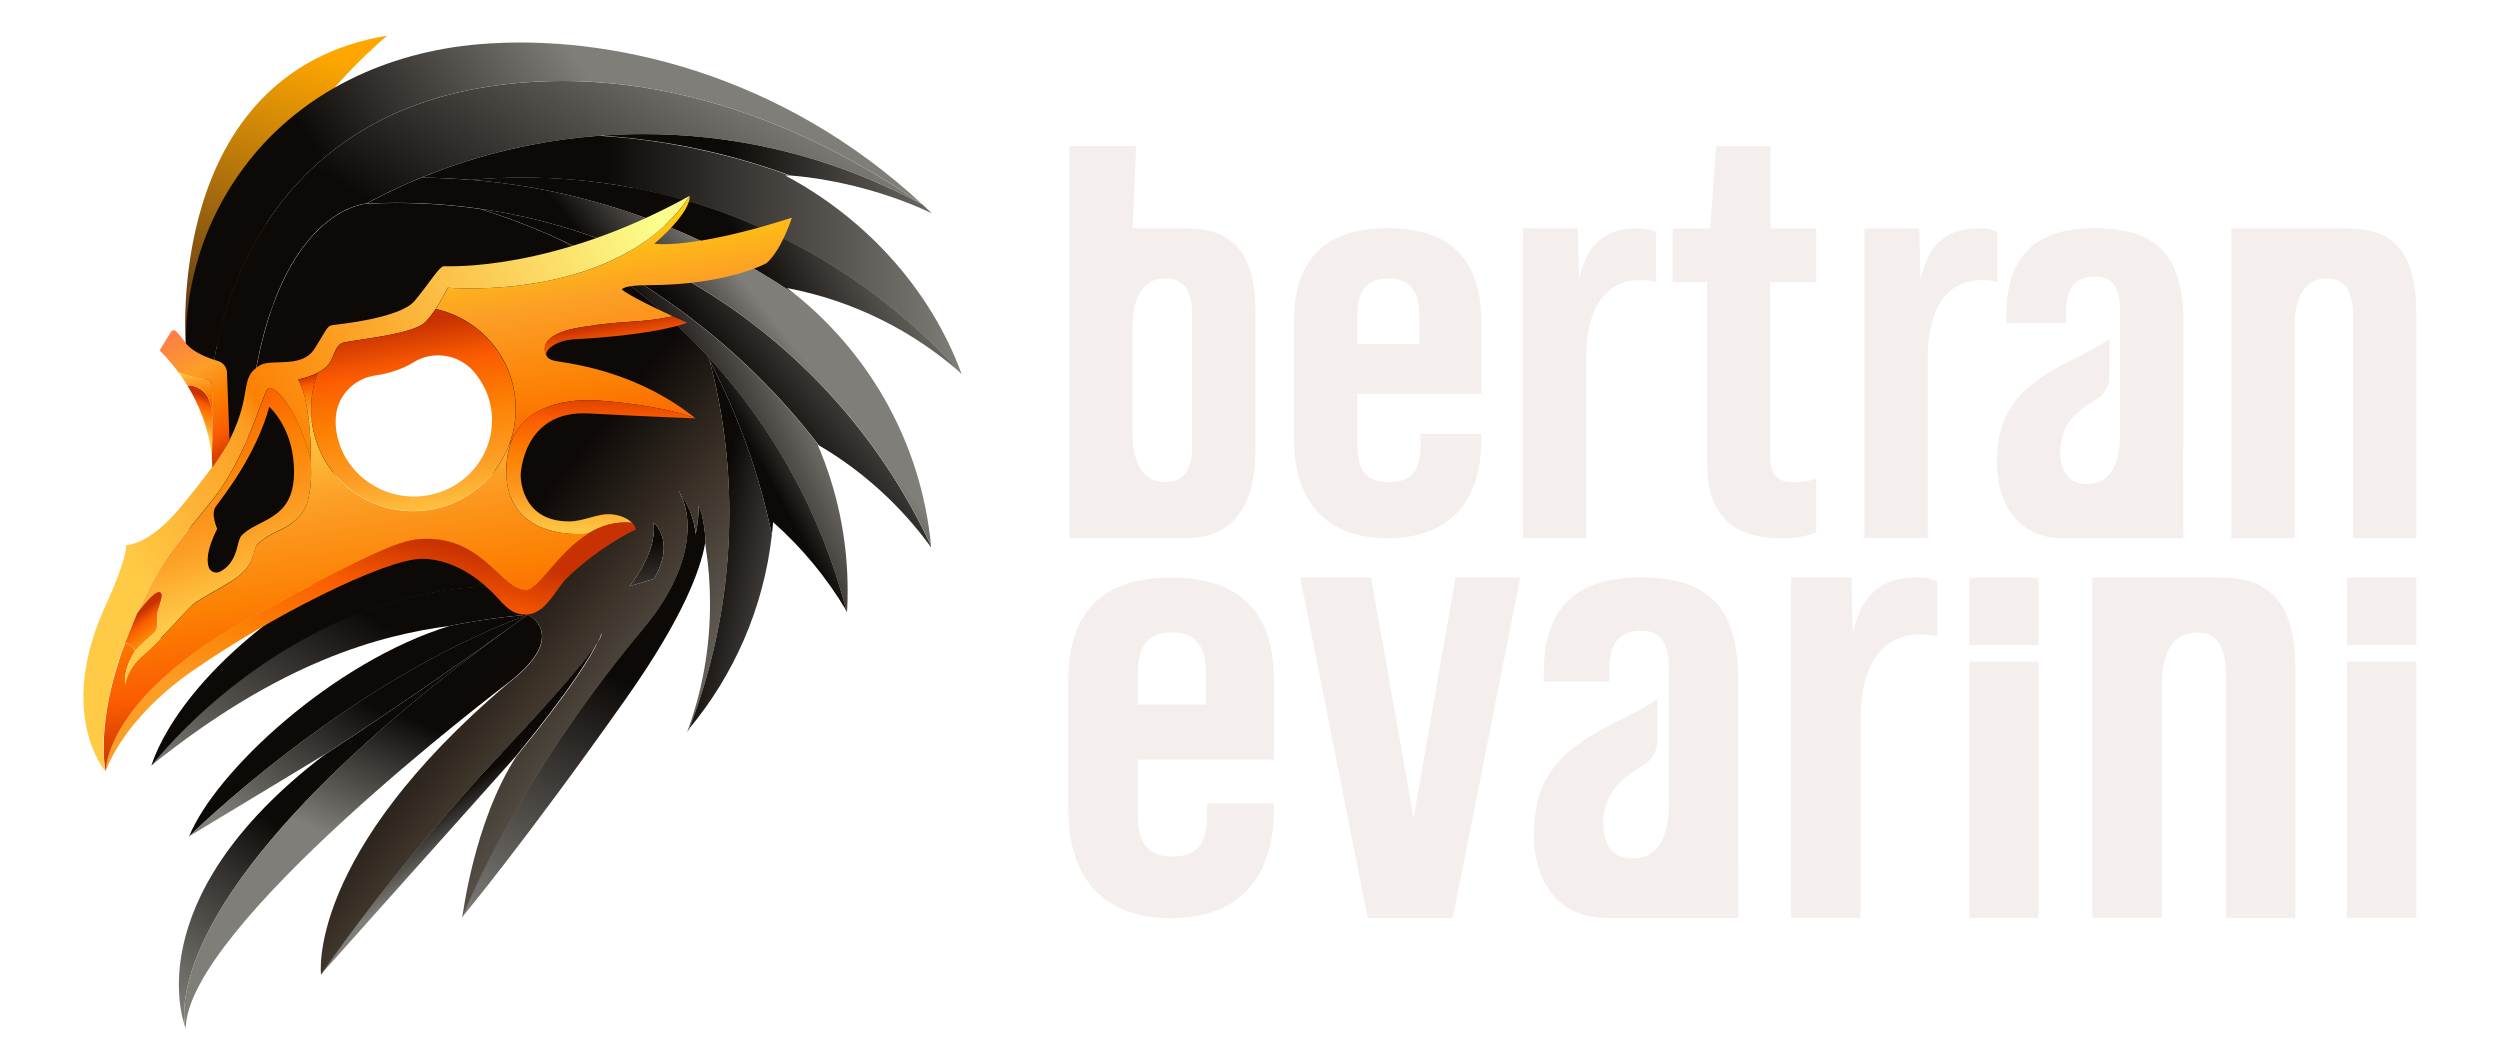 <svg xmlns="http://www.w3.org/2000/svg" xmlns:xlink="http://www.w3.org/1999/xlink" id="Camada_1" viewBox="0 0 163.69 69.66"><defs><style>      .st0 {        fill: url(#linear-gradient2);      }      .st1 {        fill: url(#linear-gradient36);      }      .st2 {        fill: url(#linear-gradient39);      }      .st3 {        fill: #f4eeed;      }      .st4 {        fill: url(#linear-gradient34);      }      .st5 {        fill: url(#linear-gradient33);      }      .st6 {        fill: url(#linear-gradient10);      }      .st7 {        fill: url(#linear-gradient32);      }      .st8 {        fill: url(#linear-gradient21);      }      .st9 {        fill: url(#linear-gradient37);      }      .st10 {        fill: url(#linear-gradient27);      }      .st11 {        fill: url(#linear-gradient35);      }      .st12 {        fill: url(#linear-gradient26);      }      .st13 {        fill: url(#linear-gradient1);      }      .st14 {        fill: url(#linear-gradient9);      }      .st15 {        fill: url(#linear-gradient18);      }      .st16 {        fill: url(#linear-gradient23);      }      .st17 {        fill: url(#linear-gradient8);      }      .st18 {        fill: url(#linear-gradient11);      }      .st19 {        fill: url(#linear-gradient16);      }      .st20 {        fill: url(#linear-gradient24);      }      .st21 {        fill: url(#linear-gradient30);      }      .st22 {        fill: url(#linear-gradient22);      }      .st23 {        fill: url(#linear-gradient29);      }      .st24 {        fill: url(#linear-gradient19);      }      .st25 {        fill: url(#linear-gradient12);      }      .st26 {        fill: url(#linear-gradient28);      }      .st27 {        fill: url(#linear-gradient40);      }      .st28 {        fill: url(#linear-gradient7);      }      .st29 {        fill: url(#linear-gradient20);      }      .st30 {        fill: url(#linear-gradient4);      }      .st31 {        fill: url(#linear-gradient31);      }      .st32 {        fill: url(#linear-gradient14);      }      .st33 {        fill: url(#linear-gradient5);      }      .st34 {        fill: url(#linear-gradient3);      }      .st35 {        fill: url(#linear-gradient38);      }      .st36 {        fill: url(#linear-gradient25);      }      .st37 {        fill: url(#linear-gradient15);      }      .st38 {        fill: url(#linear-gradient17);      }      .st39 {        fill: url(#linear-gradient6);      }      .st40 {        fill: url(#linear-gradient13);      }      .st41 {        fill: url(#linear-gradient);      }      .st42 {        fill: url(#linear-gradient41);      }    </style><linearGradient id="linear-gradient" x1="20.47" y1="3.35" x2="14.79" y2="25.16" gradientUnits="userSpaceOnUse"><stop offset="0" stop-color="#ffa700"></stop><stop offset="1" stop-color="#43281a"></stop></linearGradient><linearGradient id="linear-gradient1" x1="58.21" y1="12.86" x2="60.42" y2="12.86" gradientUnits="userSpaceOnUse"><stop offset=".34" stop-color="#0d0907"></stop><stop offset="1" stop-color="#807e79"></stop></linearGradient><linearGradient id="linear-gradient2" x1="42.11" y1="9.35" x2="47.64" y2="9.35" xlink:href="#linear-gradient1"></linearGradient><linearGradient id="linear-gradient3" x1="22.24" y1="50.74" x2="14.31" y2="71.47" xlink:href="#linear-gradient1"></linearGradient><linearGradient id="linear-gradient4" x1="24.1" y1="48.6" x2="13.06" y2="67.74" gradientUnits="userSpaceOnUse"><stop offset=".34" stop-color="#0d0907"></stop><stop offset=".54" stop-color="#33302d"></stop><stop offset=".85" stop-color="#6a6863"></stop><stop offset="1" stop-color="#807e79"></stop></linearGradient><linearGradient id="linear-gradient5" x1="29.66" y1="28.86" x2="45.81" y2="3" xlink:href="#linear-gradient1"></linearGradient><linearGradient id="linear-gradient6" x1="19.13" y1="24.17" x2="41.67" y2="9.21" gradientUnits="userSpaceOnUse"><stop offset=".34" stop-color="#0d0907"></stop><stop offset=".99" stop-color="#807e79"></stop></linearGradient><linearGradient id="linear-gradient7" x1="39.38" y1="11.38" x2="63.9" y2="11.38" xlink:href="#linear-gradient1"></linearGradient><linearGradient id="linear-gradient8" x1="42.12" y1="10.54" x2="56.98" y2="10.54" xlink:href="#linear-gradient1"></linearGradient><linearGradient id="linear-gradient9" x1="43.76" y1="19.66" x2="58.92" y2="12.19" xlink:href="#linear-gradient1"></linearGradient><linearGradient id="linear-gradient10" x1="27.59" y1="16.69" x2="62.98" y2="16.69" xlink:href="#linear-gradient1"></linearGradient><linearGradient id="linear-gradient11" x1="45.98" y1="10.65" x2="51.75" y2="10.65" xlink:href="#linear-gradient1"></linearGradient><linearGradient id="linear-gradient12" x1="44.66" y1="25.95" x2="56.1" y2="16.99" gradientUnits="userSpaceOnUse"><stop offset=".22" stop-color="#0d0907"></stop><stop offset="1" stop-color="#807e79"></stop></linearGradient><linearGradient id="linear-gradient13" x1="38.31" y1="27.77" x2="49.29" y2="19.18" gradientUnits="userSpaceOnUse"><stop offset=".53" stop-color="#0d0907"></stop><stop offset="1" stop-color="#807e79"></stop></linearGradient><linearGradient id="linear-gradient14" x1="47.14" y1="33.7" x2="56.95" y2="28.31" gradientUnits="userSpaceOnUse"><stop offset=".35" stop-color="#0d0907"></stop><stop offset=".55" stop-color="#393633"></stop><stop offset=".74" stop-color="#5f5d59"></stop><stop offset=".9" stop-color="#777570"></stop><stop offset="1" stop-color="#807e79"></stop></linearGradient><linearGradient id="linear-gradient15" x1="41.77" y1="29.95" x2="58.72" y2="21.62" gradientUnits="userSpaceOnUse"><stop offset=".22" stop-color="#0d0907"></stop><stop offset=".65" stop-color="#807e79"></stop></linearGradient><linearGradient id="linear-gradient16" x1="45.25" y1="35.56" x2="55.71" y2="37.67" gradientUnits="userSpaceOnUse"><stop offset=".13" stop-color="#0d0907"></stop><stop offset="1" stop-color="#807e79"></stop></linearGradient><linearGradient id="linear-gradient17" x1="29.35" y1="33.62" x2="16.42" y2="54.62" xlink:href="#linear-gradient1"></linearGradient><linearGradient id="linear-gradient18" x1="28.11" y1="40.54" x2="17.16" y2="56.99" gradientUnits="userSpaceOnUse"><stop offset=".34" stop-color="#0d0907"></stop><stop offset=".93" stop-color="#807e79"></stop></linearGradient><linearGradient id="linear-gradient19" x1="28.33" y1="42.53" x2="22.94" y2="55.27" xlink:href="#linear-gradient1"></linearGradient><linearGradient id="linear-gradient20" x1="33.81" y1="40.51" x2="34.57" y2="40.51" xlink:href="#linear-gradient1"></linearGradient><linearGradient id="linear-gradient21" x1="24.23" y1="44.07" x2="31.58" y2="55.2" gradientUnits="userSpaceOnUse"><stop offset=".72" stop-color="#0d0907"></stop><stop offset="1" stop-color="#807e79"></stop></linearGradient><linearGradient id="linear-gradient22" x1="39.12" y1="41.74" x2="39.36" y2="41.74" xlink:href="#linear-gradient1"></linearGradient><linearGradient id="linear-gradient23" x1="45.85" y1="31.99" x2="32.15" y2="61.11" gradientUnits="userSpaceOnUse"><stop offset=".42" stop-color="#0d0907"></stop><stop offset="1" stop-color="#807e79"></stop></linearGradient><linearGradient id="linear-gradient24" x1="42.1" y1="34.91" x2="43.03" y2="43.5" gradientUnits="userSpaceOnUse"><stop offset=".07" stop-color="#0d0907"></stop><stop offset="1" stop-color="#807e79"></stop></linearGradient><linearGradient id="linear-gradient25" x1="21" y1="33.12" x2="46.2" y2="53.3" gradientUnits="userSpaceOnUse"><stop offset=".34" stop-color="#0d0907"></stop><stop offset=".57" stop-color="#3b3228"></stop><stop offset="1" stop-color="#807e79"></stop></linearGradient><linearGradient id="linear-gradient26" x1="39.79" y1="14.7" x2="42.76" y2="33.47" gradientUnits="userSpaceOnUse"><stop offset="0" stop-color="#ffca0f"></stop><stop offset=".25" stop-color="#fc9e26"></stop><stop offset=".53" stop-color="#fc8103"></stop><stop offset=".78" stop-color="#fb5c01"></stop><stop offset="1" stop-color="#c83101"></stop></linearGradient><linearGradient id="linear-gradient27" x1="41.04" y1="26.5" x2="40.18" y2="21.14" gradientUnits="userSpaceOnUse"><stop offset="0" stop-color="#ffca46"></stop><stop offset=".25" stop-color="#fc9e26"></stop><stop offset=".53" stop-color="#fc8103"></stop><stop offset=".78" stop-color="#fb5c01"></stop><stop offset="1" stop-color="#c83101"></stop></linearGradient><linearGradient id="linear-gradient28" x1="39.31" y1="34.97" x2="39.37" y2="25.29" xlink:href="#linear-gradient27"></linearGradient><linearGradient id="linear-gradient29" x1="22.05" y1="52.01" x2="26.03" y2="34.92" gradientUnits="userSpaceOnUse"><stop offset=".25" stop-color="#fc9e26"></stop><stop offset=".53" stop-color="#fc8103"></stop><stop offset=".78" stop-color="#fb5c01"></stop><stop offset="1" stop-color="#c83101"></stop></linearGradient><linearGradient id="linear-gradient30" x1="20.36" y1="27.83" x2="23.57" y2="48.1" xlink:href="#linear-gradient27"></linearGradient><linearGradient id="linear-gradient31" x1="5.35" y1="41.18" x2="73.78" y2=".32" gradientUnits="userSpaceOnUse"><stop offset=".06" stop-color="#ffca46"></stop><stop offset=".2" stop-color="#fc9e26"></stop><stop offset=".22" stop-color="#fc8103"></stop><stop offset=".58" stop-color="#fbff8d"></stop><stop offset="1" stop-color="#c83101"></stop></linearGradient><linearGradient id="linear-gradient32" x1="28.29" y1="34.05" x2="26.15" y2="21.3" xlink:href="#linear-gradient27"></linearGradient><linearGradient id="linear-gradient33" x1="20.9" y1="27.55" x2="20.14" y2="24.55" xlink:href="#linear-gradient27"></linearGradient><linearGradient id="linear-gradient34" x1="15.05" y1="39.55" x2="9.34" y2="23.61" xlink:href="#linear-gradient27"></linearGradient><linearGradient id="linear-gradient35" x1="11.71" y1="21.85" x2="15.61" y2="29.98" gradientUnits="userSpaceOnUse"><stop offset="0" stop-color="#ff7f46"></stop><stop offset=".3" stop-color="#fc9e26"></stop><stop offset=".51" stop-color="#fc8103"></stop><stop offset=".78" stop-color="#fb5c01"></stop><stop offset="1" stop-color="#c83101"></stop></linearGradient><linearGradient id="linear-gradient36" x1="12.81" y1="28.28" x2="13.66" y2="26.06" xlink:href="#linear-gradient27"></linearGradient><linearGradient id="linear-gradient37" x1="12.69" y1="24.2" x2="13.19" y2="27.36" xlink:href="#linear-gradient27"></linearGradient><linearGradient id="linear-gradient38" x1="10.99" y1="42.54" x2="9.13" y2="40.15" xlink:href="#linear-gradient27"></linearGradient><linearGradient id="linear-gradient39" x1="8.66" y1="41.56" x2="8.93" y2="43.29" xlink:href="#linear-gradient27"></linearGradient><linearGradient id="linear-gradient40" x1="8.87" y1="42.58" x2="8.87" y2="42.6" xlink:href="#linear-gradient27"></linearGradient><linearGradient id="linear-gradient41" x1="8.19" y1="42.06" x2="8.2" y2="42.1" xlink:href="#linear-gradient27"></linearGradient></defs><g><g><path class="st3" d="M77.67,14.95c2.77,0,4.53,1.33,4.53,5.42v9.05c0,4.1-1.76,5.81-4.53,5.81h-7.65V9.56h4.37l-.23,5.39M78.06,20.64c0-1.37-.39-2.42-1.76-2.42-1.17,0-2.15.86-2.15,3.2v6.95c0,2.34.98,3.2,2.15,3.2,1.37,0,1.76-1.05,1.76-2.42v-8.51Z"></path><path class="st3" d="M108.42,15.18v3.28c-.31-.08-.7-.12-1.05-.12-2.3,0-3.51,1.95-3.51,5.03v11.86h-4.14V14.95h3.59l.08,3.36c.55-2.5,1.83-3.36,3.86-3.36.51,0,.86.08,1.17.23Z"></path><path class="st3" d="M130.78,15.18v3.28c-.31-.08-.7-.12-1.05-.12-2.3,0-3.51,1.95-3.51,5.03v11.86h-4.14V14.95h3.59l.08,3.36c.55-2.5,1.83-3.36,3.86-3.36.51,0,.86.08,1.17.23Z"></path><path class="st3" d="M115.91,18.46v11.4c0,1.25.43,1.72,1.6,1.72.43,0,.9-.08,1.41-.23v3.51c-.7.27-1.41.39-2.26.39-3.28,0-4.88-1.6-4.88-4.84v-11.94h-2.26v-3.51h2.46l.39-5.39h3.55v5.39h3v3.51h-3Z"></path><path class="st3" d="M158.21,20.37v14.87h-4.14v-14.4c0-1.72-.47-2.61-1.72-2.61-1.17,0-2.11.82-2.11,3.2v13.82h-4.14V14.95h7.59c2.77,0,4.51,1.33,4.51,5.42Z"></path><path class="st3" d="M96.99,21.03v4.76h-8.12v3.36c0,1.76.7,2.42,2.07,2.42s2.07-.66,2.07-2.42v-.74h3.98v.35c0,4.14-2.15,6.48-6.13,6.48s-6.13-2.34-6.13-6.48v-7.73c0-4.14,2.15-6.09,6.13-6.09s6.13,1.95,6.13,6.09ZM92.93,22.52v-1.87c0-1.76-.74-2.42-2.03-2.42s-2.03.66-2.03,2.42v1.87h4.06Z"></path><path class="st3" d="M142.96,29.11v-8c0-4.37-1.72-6.17-5.85-6.17-3.82,0-5.74,1.83-5.74,5.7v.51h3.9v-.74c0-1.48.59-2.3,1.87-2.3,1.13,0,1.64.62,1.67,2.1h0v8.16c0,2.19-.74,3.32-2.15,3.32-1.17,0-1.76-.74-1.76-2.15,0-1.29.62-2.3,1.87-3.08.21-.13.4-.26.58-.37.48-.31.77-.85.77-1.42v-2.49c-.47.37-1.26.79-2.56,1.44-3.51,1.72-4.8,3.51-4.8,6.63s1.68,5,4.33,5c1.99,0,7.86,0,7.86,0,0,0-.01-3.32-.01-6.13Z"></path></g><path class="st3" d="M126.84,38.07v3.6c-.34-.09-.77-.13-1.16-.13-2.53,0-3.86,2.14-3.86,5.53v13.03h-4.54v-22.29h3.94l.09,3.69c.6-2.74,2.01-3.69,4.24-3.69.56,0,.94.09,1.29.26Z"></path><path class="st3" d="M83.42,44.5v5.23h-8.92v3.69c0,1.93.77,2.66,2.27,2.66s2.27-.73,2.27-2.66v-.81h4.37v.39c0,4.54-2.36,7.12-6.73,7.12s-6.73-2.57-6.73-7.12v-8.49c0-4.54,2.36-6.69,6.73-6.69s6.73,2.14,6.73,6.69ZM78.96,46.13v-2.06c0-1.93-.81-2.66-2.23-2.66s-2.23.73-2.23,2.66v2.06h4.46Z"></path><path class="st3" d="M85.14,37.82h4.63l2.79,15.73,2.74-15.73h4.24l-4.42,22.29h-5.57l-4.41-22.29Z"></path><path class="st3" d="M128.94,37.82h4.54v4.42h-4.54v-4.42ZM128.94,43.32h4.54v16.78h-4.54v-16.78Z"></path><path class="st3" d="M145.4,37.82c3.04,0,4.89,1.46,4.89,5.96v16.33h-4.54v-15.82c0-1.89-.51-2.87-1.89-2.87-1.29,0-2.32.9-2.32,3.51v15.17h-4.54v-22.29h3.94"></path><path class="st3" d="M153.67,37.82h4.54v4.42h-4.54v-4.42ZM153.67,43.32h4.54v16.78h-4.54v-16.78Z"></path><path class="st3" d="M113.81,53.37v-8.79c0-4.8-1.89-6.77-6.43-6.77-4.2,0-6.3,2.01-6.3,6.26v.56h4.29v-.81c0-1.63.64-2.53,2.06-2.53,1.24,0,1.8.69,1.84,2.31h0v8.97c0,2.4-.81,3.64-2.36,3.64-1.29,0-1.93-.81-1.93-2.36,0-1.41.69-2.53,2.06-3.39.23-.15.44-.28.63-.41.53-.34.85-.93.85-1.56v-2.74c-.52.41-1.38.87-2.81,1.58-3.86,1.89-5.27,3.86-5.27,7.29s1.84,5.49,4.76,5.49c2.19,0,8.63,0,8.63,0,0,0-.01-3.64-.01-6.73Z"></path></g><g><path class="st41" d="M12.17,22.65S10.63,4.78,25.36,2.33c0,0-9.69,7.95-7.66,14.43,2.04,6.49-5.53,5.89-5.53,5.89Z"></path><g><path class="st13" d="M60.42,13.41s0,0,0,0c-.72-.39-1.46-.76-2.21-1.11.75.35,1.49.72,2.22,1.11Z"></path><path class="st0" d="M39.38,8.88c2.25.15,4.45.46,6.59.93-2.14-.47-4.34-.79-6.59-.93Z"></path><path class="st34" d="M29.45,40.98c-7.63,2.34-15.35,9.54-17.07,13.79,0,0,10.07-10.02,22.19-14.52,0,0-2.28.15-5.12.73Z"></path><path class="st30" d="M33.81,40.79c-1.94,1.39-7.3,5.19-12.59,8.65-12.56,9.61-9.06,17.9-9.06,17.9,0,0-2.87-8.85,21.65-26.55Z"></path><path class="st33" d="M23.97,13.33c.41-.22.83-.43,1.25-.64.25-.12.49-.24.74-.35.32-.15.63-.29.95-.43.22-.1.45-.19.67-.28,2.34-.96,4.79-1.69,7.33-2.17,1.33-.25,2.69-.44,4.07-.55.13-.01.27-.02.4-.03.9-.06,1.82-.1,2.74-.1,5.74,0,11.19,1.26,16.09,3.52.75.35,1.49.72,2.21,1.11-3.95-2.73-14.68-9.53-27.75-7.84-15.59,2.02-18.33,15.17-18.78,18.93-.04.3-.08.58-.13.83.54.95.85,2.05.85,3.23,0,.86-.16,1.67-.46,2.42.06.12.12.23.17.35-.34.52-.66,1.02-.95,1.5,1.5-1.48,2.83-4.09,2.83-4.09,1.05-15.02,7.77-15.41,7.77-15.41Z"></path><path class="st39" d="M32.67,5.57c13.07-1.69,23.8,5.11,27.75,7.84,0,0,0,0,0,0C51.12,4.75,39.76,2.2,31.43,2.89c-6.19.51-11.64,3.19-15.16,7.68-1.57,2-2.75,4.31-3.43,6.83h0c-.44,1.61-.67,3.31-.67,5.06,0,.34,0,.68.03,1.01.63.52,1.17,1.15,1.57,1.86.05-.26.1-.53.13-.83.45-3.76,3.19-16.92,18.78-18.93Z"></path><path class="st28" d="M42.12,8.78c-.92,0-1.83.03-2.74.1,2.25.15,4.45.46,6.59.93,1.98.43,3.9,1,5.77,1.68,0,0,0,0,0,0,0,0,0,0,0,0,3.11.24,6.62,1.2,9.27,2.48-.2-.19-.4-.38-.59-.56-.72-.39-1.46-.76-2.22-1.11-4.9-2.26-10.35-3.52-16.09-3.52Z"></path><path class="st17" d="M42.12,8.78c5.74,0,11.19,1.26,16.09,3.52-4.9-2.26-10.35-3.52-16.09-3.52Z"></path><path class="st14" d="M41.46,12.3c-1.28-.24-2.59-.42-3.91-.54-1.09-.09-2.19-.14-3.31-.14s-2.31.05-3.44.15c2.83.23,5.59.73,8.24,1.47,4.77,1.33,9.21,3.43,13.18,6.17-.23-.18-.45-.37-.69-.55,4.33.82,8.25,2.8,11.42,5.6-5.55-6.18-13.03-10.57-21.5-12.18Z"></path><path class="st6" d="M39.38,8.88c-.13,0-.27.02-.4.03-1.38.11-2.73.29-4.07.55-2.54.48-4.99,1.21-7.33,2.17,1.08.01,2.15.06,3.21.15,1.13-.1,2.28-.15,3.44-.15s2.22.05,3.31.14c1.32.11,2.63.29,3.91.54,8.47,1.61,15.96,5.99,21.5,12.18,0,0,.01.01.02.02-2.05-5.61-6.34-10.25-11.56-13.02.11,0,.21.01.32.02-1.87-.69-3.8-1.25-5.77-1.68-2.14-.47-4.34-.79-6.59-.93Z"></path><path class="st18" d="M45.98,9.81c1.98.43,3.9,1,5.77,1.68,0,0,0,0,0,0-1.87-.69-3.8-1.25-5.77-1.68Z"></path><path class="st25" d="M44.58,18.11c-.78-.44-1.58-.85-2.4-1.23-2.85-1.33-5.88-2.33-9.06-2.93h0c-.56-.11-1.13-.2-1.71-.28,1.77.55,3.49,1.21,5.16,1.97,2.85,1.3,5.55,2.89,8.05,4.72,3.4,2.5,6.43,5.46,9,8.8,2.88,1.69,5.38,3.97,7.34,6.67,0-.04,0-.07-.01-.11-3.47-7.47-9.23-13.64-16.37-17.61Z"></path><path class="st40" d="M30.8,11.78c-1.06-.09-2.13-.14-3.21-.15-.23.09-.45.19-.67.28-.32.14-.64.28-.95.43-.25.12-.49.23-.74.35-.42.21-.84.42-1.25.64.64-.03,1.28-.05,1.93-.05,1.87,0,3.71.13,5.51.39.57.08,1.14.18,1.71.28h0c3.17.6,6.21,1.6,9.06,2.93.82.38,1.62.79,2.4,1.23,7.14,3.97,12.9,10.15,16.37,17.61-.63-6.56-3.89-12.35-8.72-16.31-3.97-2.74-8.42-4.84-13.18-6.17-2.66-.74-5.41-1.24-8.24-1.47Z"></path><path class="st32" d="M46.3,23.28c.06.1.11.21.16.31,1.85,3.55,3.23,7.39,4.08,11.42.03-.27.06-.54.08-.82,1.89,1.67,3.52,3.64,4.81,5.82-1.61-6.3-4.76-11.99-9.01-16.62-.04-.04-.07-.08-.11-.12Z"></path><path class="st37" d="M44.62,20.37c-2.5-1.84-5.19-3.43-8.05-4.72,3.64,2.01,6.93,4.6,9.73,7.63.04.04.08.08.11.12,4.25,4.64,7.4,10.32,9.01,16.62.01.02.03.04.04.06.03-.47.04-.95.04-1.42,0-3.39-.7-6.61-1.96-9.54.02.01.05.03.07.04-2.57-3.34-5.61-6.3-9-8.8Z"></path><path class="st19" d="M47.75,33.57c0,5-.94,9.78-2.65,14.17,2.95-3.53,4.9-7.92,5.44-12.73-.84-4.03-2.23-7.87-4.08-11.42.84,3.19,1.29,6.53,1.29,9.98Z"></path><path class="st38" d="M31.79,38.39c-12.14.53-20.18,9.61-21.88,11.7,0,.02,0,.03,0,.03,8.51-6.84,14.98-8.53,19.54-9.14,0,0,0,0,0,0,2.84-.58,5.12-.73,5.12-.73l-2.78-1.85Z"></path><path class="st15" d="M34.57,40.24c-12.12,4.5-22.19,14.52-22.19,14.52l8.94-5.4s-.06.05-.09.07c5.29-3.46,10.66-7.26,12.59-8.65.25-.18.5-.36.76-.54Z"></path><path class="st24" d="M34.57,40.24s-.27.2-.76.54c-24.52,17.7-21.65,26.55-21.65,26.55.09-6.66,20.52-22.17,21.15-22.65,4-3.1,1.26-4.43,1.26-4.43Z"></path><path class="st29" d="M34.57,40.24c-.26.18-.51.36-.76.54.49-.35.76-.54.76-.54Z"></path><path class="st8" d="M32.84,49.3c-7.23,7.69-11.83,14.5-11.83,14.5l12.77-14.29c3.66-4.47,4.91-6.59,5.34-7.49-.5.79-1.98,2.7-6.29,7.27Z"></path><path class="st22" d="M39.34,41.46s-.02.15-.22.56c.34-.54.22-.56.22-.56Z"></path><path class="st16" d="M45.54,34.96c-.11-1.61-1.15-2.9-1.15-2.9,1.21,1.97.77,5.43-2.26,9.05-8.52,10.19-11.87,18.94-11.87,18.94,0,0,4.09-4.9,10.75-14.34,3.67-5.21,4.85-8.36,5.16-10.15.01.08.02.15.04.23-.03-1.86-.49-2.79-.49-2.79.08.87-.17,1.95-.17,1.95Z"></path><path class="st20" d="M42.79,34.21c.27,1.99-1.59,4.18-1.59,4.18l1.62-.49c1.46-2.5-.03-3.69-.03-3.69Z"></path><path class="st36" d="M46.47,23.59c-.05-.1-.11-.21-.16-.31-2.81-3.04-6.09-5.62-9.73-7.63-1.67-.76-3.39-1.42-5.16-1.97-1.8-.26-3.64-.39-5.51-.39-.65,0-1.29.02-1.93.05,0,0-6.72.39-7.77,15.41,0,0-1.33,2.61-2.83,4.09-4.2,7-2.61,9.93-2.61,9.93,1.65-3.92,7.54-4.43,9.64-4.49.47-.01.76,0,.76,0-.13.08-.27.16-.4.25-9.03,5.65-10.72,11.14-10.85,11.59,1.7-2.09,9.74-11.16,21.88-11.7l2.78,1.85s2.74,1.34-1.26,4.43c-13.31,11.25-12.3,19.12-12.3,19.12,0,0,4.59-6.82,11.83-14.5,4.31-4.58,5.79-6.48,6.29-7.27.2-.41.22-.56.22-.56,0,0,.12.03-.22.56-.43.9-1.68,3.02-5.34,7.49-2.78,4.29-3.53,10.55-3.53,10.55,0,0,3.35-8.76,11.87-18.94,3.03-3.62,3.47-7.08,2.26-9.05,0,0,1.04,1.29,1.15,2.9,0,0,.25-1.08.17-1.95,0,0,.46.93.49,2.79.19,1.21.28,2.44.28,3.7,0,2.95-.53,5.78-1.5,8.39.04-.05.08-.1.12-.15,1.71-4.39,2.65-9.17,2.65-14.17,0-3.45-.45-6.8-1.29-9.98ZM27.07,33.94c-3.34,0-6.05-2.71-6.05-6.05s2.71-6.05,6.05-6.05,6.05,2.71,6.05,6.05-2.71,6.05-6.05,6.05ZM42.82,37.9l-1.62.49s1.86-2.19,1.59-4.18c0,0,1.49,1.19.03,3.69Z"></path></g><g><path class="st12" d="M51.85,14.25s-.66,2.1-1.66,2.98c0,0-2.58,1.44-7.75,1.44-.7,0-1.52.06-1.73.27,0,0,.25.35,3.35,1.77-2.42.5-2.8.2-5.98.71-3.11.49-2.34,1.79-2.3,1.85,0,0,0,0,0,0,.05.17.25.31.67.38,1.44.23,5.41.8,9.09,3.74-1.58-.62-4.48-1.05-6.45-1.17-1.66-.1-4.75.15-5.67,2.87h-.06c.26-.73.41-1.51.41-2.32,0-3.2-2.24-5.87-5.24-6.54.46-.69.79-1.39.79-1.39,0,0,11.18.99,15.84-5.99,0,0,.17.96-2.32,3.11,0,0,2.5.39,9.02-1.71Z"></path><path class="st10" d="M44.06,20.71c.29.13.6.27.93.42,0,0-1.78.78-7.44,1.09-1.04.06-1.89.64-1.78,1.05-.04-.06-.81-1.36,2.3-1.85,3.18-.51,3.56-.2,5.98-.71Z"></path><path class="st26" d="M45.54,27.39s-2.44-.08-7.01-.32c-4.31-.23-4.44,4.02-4.44,4.02,0,0-.07,3.05,3.17,3.05,1.01,0,1.91-.57,2.84-.46.6.07,1.04.3,1.29.56-1.11-.11-2.05.2-2.87.7,0,0,0,0,0,0-.14.02-5.37.58-5.37-4.08,0-.68.1-1.27.27-1.77.92-2.72,4-2.97,5.67-2.87,1.97.12,4.88.55,6.45,1.17Z"></path><path class="st23" d="M41.39,34.23c.14.14.22.3.24.44,0,0-2.3,1.04-4.52,3.19-.67.65-1.33,2.25-2.54,2.37-1.03.1-1.55-.61-2.12-1.22s-2.39-2.39-4.79-2.42-10.01,3.81-15.09,7.36c-4.64,3.25-5.65,6.55-5.65,6.55,0,0-.13-4.93,9.7-10.19,8.2-4.39,9.64-5.03,11.23-5.05,3.86-.05,4.95,3.36,6.59,3.36.83,0,2.04-2.44,4.08-3.7,0,0,0,0,0,0,.82-.5,1.76-.81,2.87-.7Z"></path><path class="st21" d="M33.15,30.86c0,4.66,5.22,4.09,5.37,4.08-2.03,1.25-3.25,3.7-4.08,3.7-1.64,0-2.73-3.41-6.59-3.36-1.59.02-3.03.66-11.23,5.05-9.83,5.26-9.7,10.19-9.7,10.19,0,0,0,0,0,0-.02-.08-.7-3.19,1.27-8.41.52.02.59.59.67.5-.84,1.27-.67,2.2-.67,2.2,0,0,.14-1.04,1.2-1.93,1.06-.89,2.84-2.97,3.25-3.3.41-.33,1.97-1.15,2.63-1.59.67-.45,1.17-.93,1.43-2.06.13-.58,1.78-1.28,1.78-1.28,0,0,1.33-.61,1.65-1.78.32-1.17.23-1.98.22-2.76,0,0,.02-1.16-.12-2.46l.19-.02c.42,3.3,3.23,5.84,6.64,5.84,2.89,0,5.35-1.83,6.29-4.39h.06c-.17.52-.27,1.1-.27,1.79Z"></path><path class="st31" d="M45.15,12.85c-4.66,6.98-15.84,5.99-15.84,5.99,0,0-.33.7-.79,1.39-.21.32-.45.64-.7.88-.78.78-4.59,1.14-5.3,1.31-.71.18-.56,1.14-1.26,1.69-.15.12-.31.21-.47.3-.62.32-1.27.43-1.27.43.4.7.6,1.79.71,2.79.14,1.3.12,2.46.12,2.46-1.11-3.91-2.42-4.72-2.75-4.69s-1.31,4.24-3.51,7.1c-1.95,2.54-3.34,3.63-5.12,7.67-.22.51-.45,1.06-.69,1.66-.03.08-.06.15-.09.22l-.02.04h0c-1.97,5.22-1.29,8.33-1.27,8.41-.08-.09-3.2-3.81,0-10.82,1.5-3.29,1.36-3.99,1.36-3.99,0,0,1.44.04,3.46-2.36.83-.99,1.56-1.92,2.16-2.74h0c.38-.51,1.13-1.74,1.13-1.74,1.59-3.15.6-4.08,2.01-4.93.74-.45,2.72.22,3.55-1.05.78-1.21.83-1.53,1.18-1.58s4.42-.44,5.39-1.58c.96-1.14,1.62-2.28,1.93-2.28s7.14.35,16.07-4.6Z"></path><path class="st7" d="M33.76,26.77c0,.81-.14,1.58-.41,2.3-.94,2.56-3.4,4.39-6.29,4.39-3.41,0-6.22-2.55-6.64-5.84-.04-.28-.05-.56-.05-.85,0-.83.15-1.62.42-2.35.16-.08.32-.18.47-.3.71-.56.56-1.51,1.26-1.69.71-.18,4.52-.53,5.3-1.31.25-.25.49-.56.7-.88,3,.66,5.24,3.34,5.24,6.54ZM32.22,27.53c0-1.22-.45-2.34-1.21-3.21-.97-1.12-2.66-1.39-3.93-.6-.69.43-1.61.74-2.48.86-1.5.2-2.62,1.46-2.62,2.94,0,.08,0,.16,0,.24.12,2.61,2.35,4.71,5.04,4.75,2.86.04,5.19-2.2,5.19-4.98Z"></path><path class="st5" d="M20.79,24.42c-.27.73-.42,1.52-.42,2.35,0,.29.02.57.05.85l-.19.02c-.11-1-.32-2.09-.71-2.79,0,0,.65-.11,1.27-.43Z"></path><path class="st4" d="M10.45,38.76h0c-.41-.06-1.47,1.41-1.47,1.41,1.77-4.04,3.17-5.12,5.12-7.67,2.2-2.86,3.18-7.08,3.51-7.1s1.64.78,2.75,4.69c0,.78.09,1.59-.22,2.76-.32,1.17-1.65,1.78-1.65,1.78,0,0-1.65.7-1.78,1.28-.25,1.12-.76,1.61-1.43,2.06-.67.44-2.23,1.26-2.63,1.59-.41.33-2.19,2.41-3.25,3.3-1.06.89-1.2,1.93-1.2,1.93,0,0-.17-.93.67-2.2,0,0,0-.01.01-.02.09-.17,1.17-1.08,1.32-1.27.15-.19.09-.67.09-1.04s.58-1.44.17-1.51ZM13.96,37.45c.15.06.32.05.47-.03.15-.09.39-.23.57-.46.65-.8.49-1.56.84-1.92,1.1-1.1,3.33-.98,3.41-3.96.08-2.98-1.62-4.44-1.62-4.44-.88,3.21-3.04,5.88-3.51,6.54-.34.48.1,1.44.1,1.44-.71,1.42-.69,2.17-.54,2.55.05.13.16.23.28.28Z"></path><path class="st11" d="M13.89,27.25c0-.83,0-1.63-.01-2.06,0-.19-.15-.34-.33-.35-.95-.07-1.87-.47-1.87-.47-.67-.91-1.23-1.42-1.23-1.42l.74-1.22c.07-.12.24-.14.34-.04.13.13.33.36.63.77.46.61,1.48.99,2.12,1.18.33.1.56.39.58.73,0,0,.17,4.48.17,4.51,0,0-.75,1.23-1.13,1.74,0-.21-.02-.42-.03-.62.03-.5.03-1.65.03-2.73Z"></path><path class="st1" d="M13.89,27.25c0,1.09,0,2.24-.03,2.73-.16-1.94-.87-3.56-1.6-4.75,0,0,1.59-.12,1.63,2.02Z"></path><path class="st9" d="M13.88,25.19c0,.44.01,1.23.01,2.06-.04-2.15-1.63-2.02-1.63-2.02-.2-.32-.39-.61-.58-.87,0,0,.91.4,1.87.47.19.01.33.17.33.35Z"></path><path class="st35" d="M10.45,38.76c.41.07-.17,1.14-.17,1.51s.06.84-.09,1.04c-.15.19-1.23,1.1-1.32,1.27,0,0,0,.01-.01.02-.08.09-.15-.48-.67-.5,0-.01,0-.03.01-.04l.77-1.89s1.06-1.48,1.47-1.41h0Z"></path><path class="st2" d="M8.98,40.17l-.77,1.89c.03-.07.06-.15.09-.22.24-.61.46-1.16.69-1.66Z"></path><path class="st27" d="M8.86,42.6s0-.01.01-.02c0,0,0,.01-.01.02Z"></path><path class="st42" d="M8.19,42.1l.02-.04s-.01.03-.01.04h0Z"></path></g></g></svg>